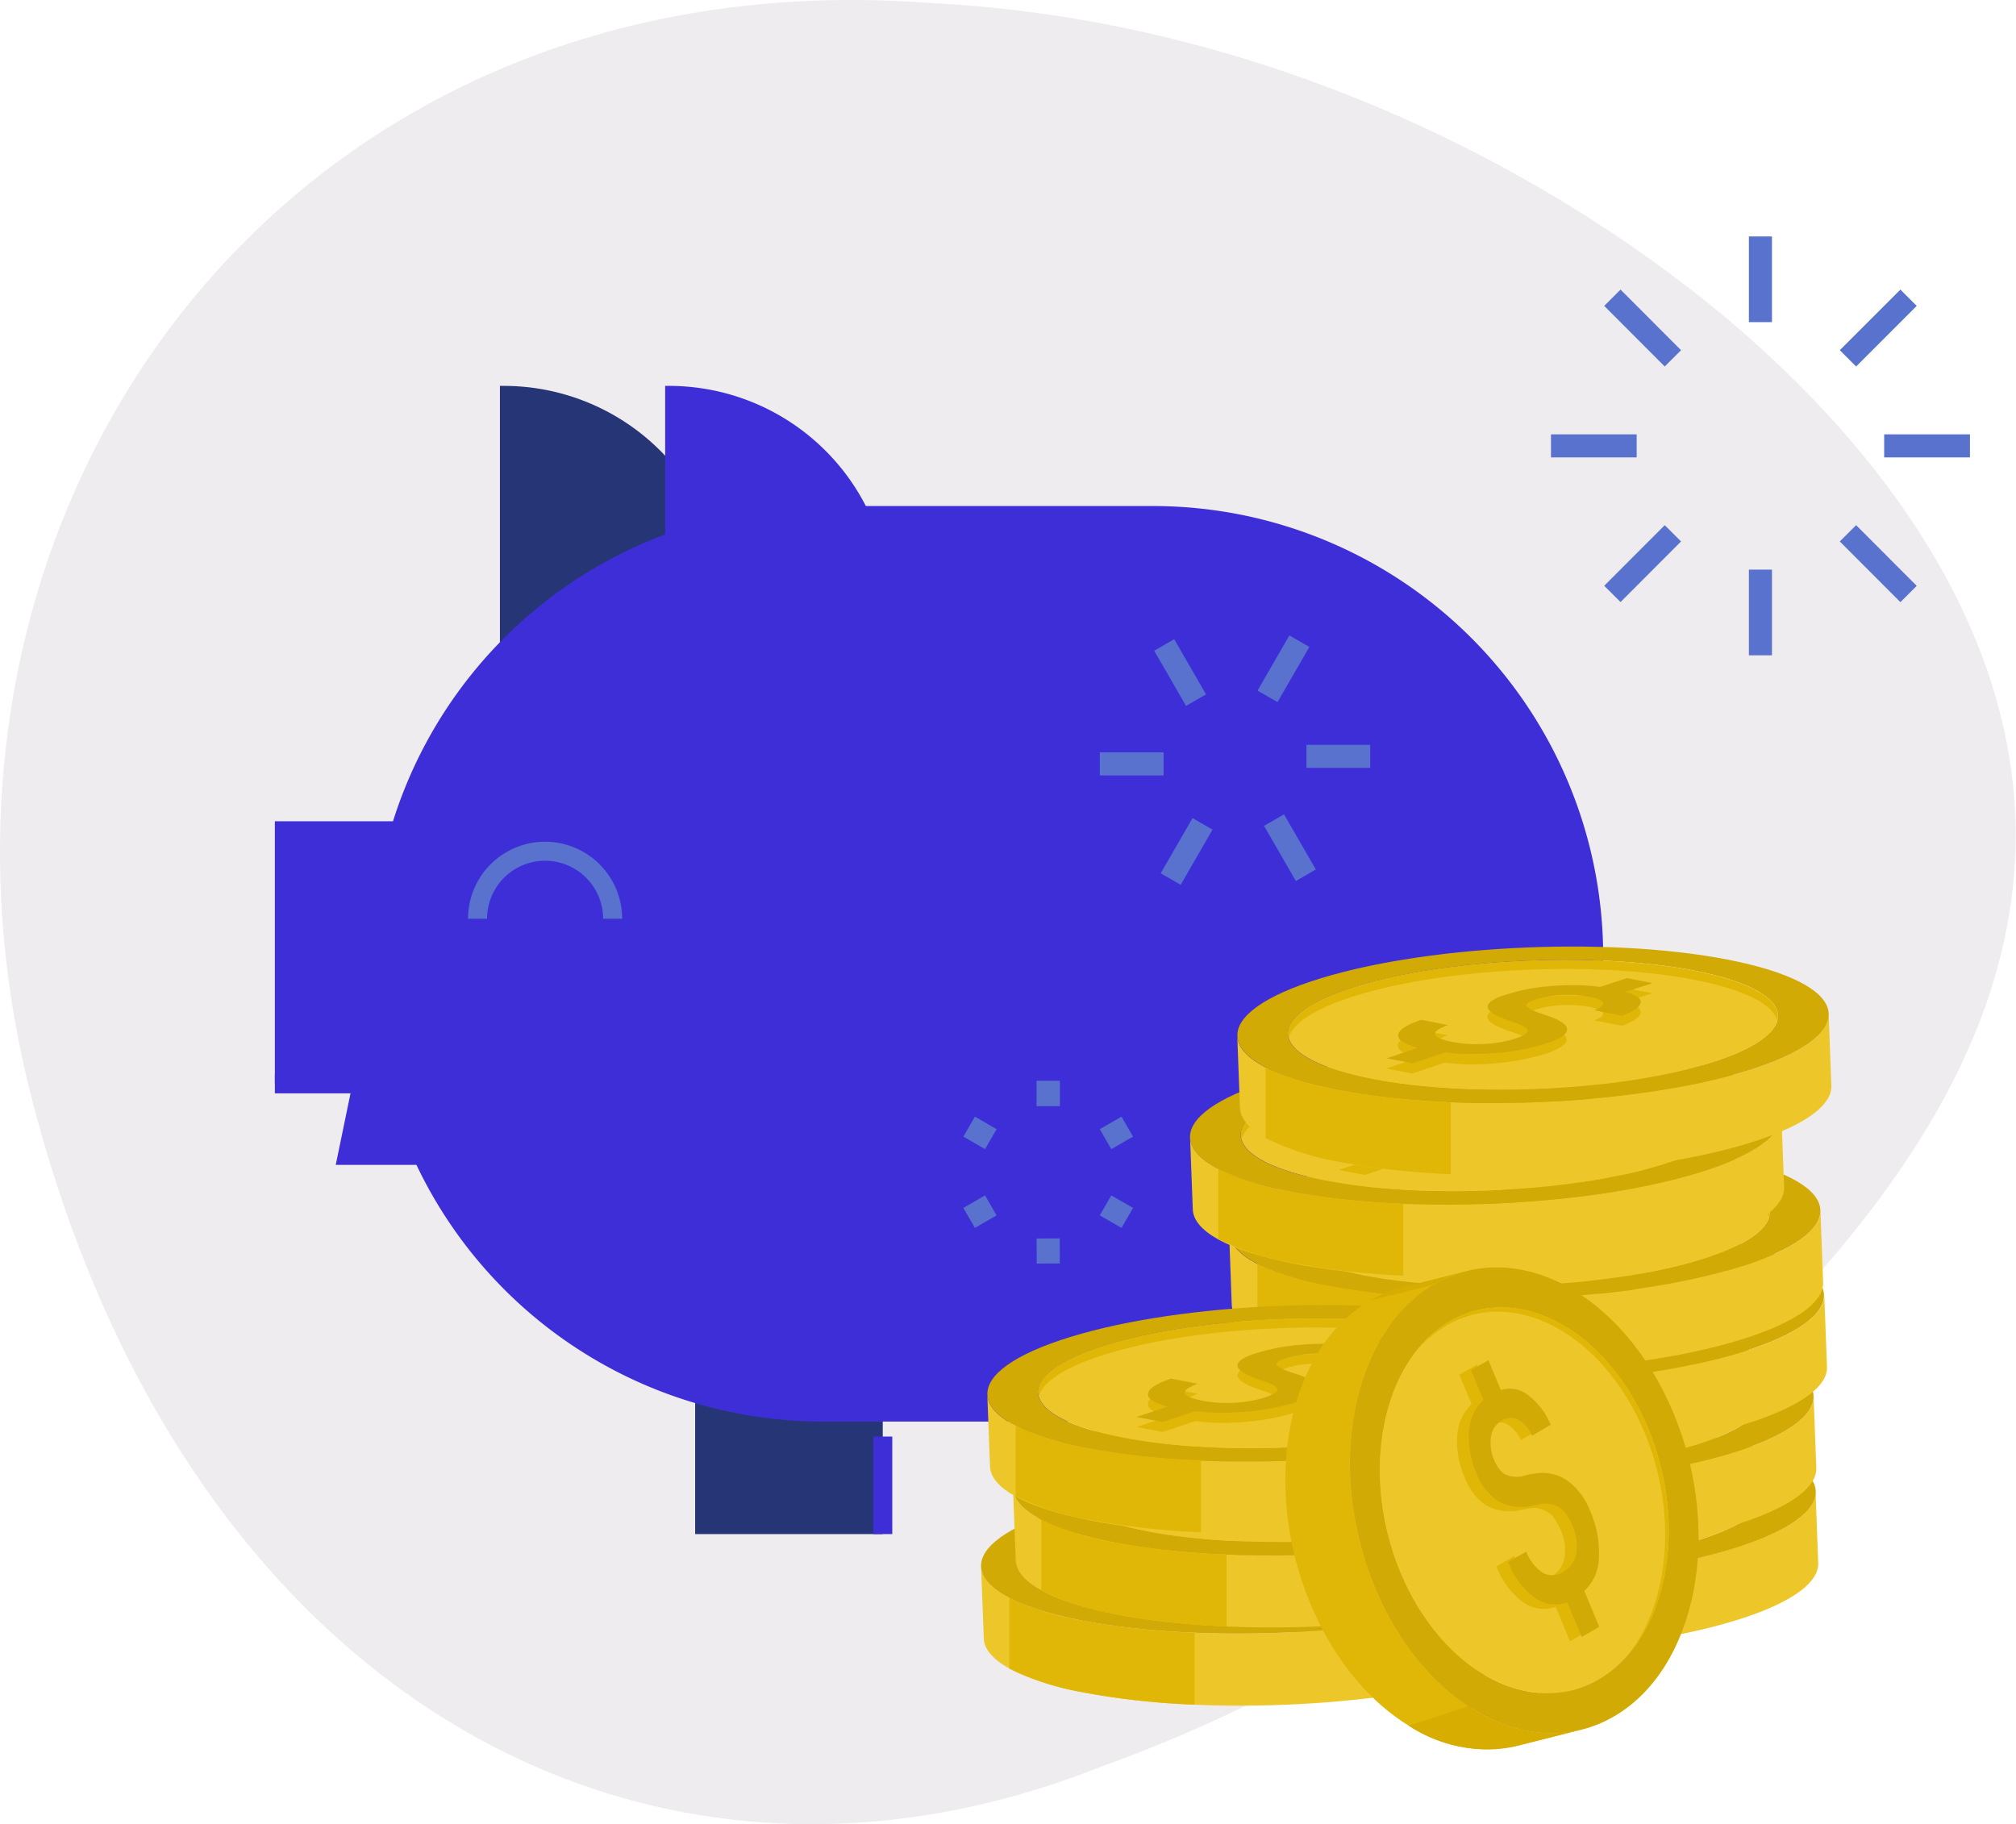 <?xml version="1.0" encoding="UTF-8"?> <svg xmlns="http://www.w3.org/2000/svg" id="Layer_1" data-name="Layer 1" viewBox="0 0 229.86 207.98"><defs><style>.cls-1{fill:#eeecee;}.cls-2{fill:#263575;}.cls-3{fill:#3e2ed8;}.cls-10,.cls-4,.cls-5{fill:none;}.cls-4{stroke:#3e2ed8;}.cls-4,.cls-5{stroke-width:2.17px;}.cls-10,.cls-5{stroke:#5872cd;}.cls-6{fill:#d1aa05;}.cls-7{fill:#edc729;}.cls-8{fill:#e0b707;}.cls-9{fill:#d6ad00;}.cls-10{stroke-width:2.63px;}</style></defs><path class="cls-1" d="M106,.34c36.05,1.76,68.77,17.46,90.92,36,22.34,18.88,34.1,40.62,32.81,62.1-1.31,21.69-15,40.71-34,58.82-19.15,17.77-43.54,34.63-70.19,44.18C73.8,222,21.48,193.46,3.8,125.92-13.95,58.77,32.19-5.26,106,.34Z"></path><rect class="cls-2" x="79.26" y="150.11" width="21.39" height="24.81"></rect><rect class="cls-2" x="134.87" y="150.11" width="21.39" height="24.81"></rect><path class="cls-2" d="M57.44,44,57,44V83.37H78.37A25.25,25.25,0,0,0,57.44,44Z"></path><path class="cls-3" d="M131.45,57.7H93.81a51.35,51.35,0,0,0-49,35.94H31.34v29.94h8.85l-1.91,9.24h9.2a51.31,51.31,0,0,0,46.33,29.27h37.64a51.34,51.34,0,0,0,51.34-51.34V109A51.34,51.34,0,0,0,131.45,57.7Z"></path><line class="cls-4" x1="31.34" y1="123.58" x2="40.19" y2="123.58"></line><path class="cls-5" d="M54.45,104.76a7.7,7.7,0,1,1,15.4,0"></path><path class="cls-3" d="M76.26,44l-.42,0V83.37H97.19A25.24,25.24,0,0,0,76.26,44Z"></path><line class="cls-4" x1="100.65" y1="174.92" x2="100.65" y2="163.8"></line><line class="cls-4" x1="156.55" y1="174.66" x2="156.55" y2="153.8"></line><path class="cls-6" d="M145.71,180.57c-.09-2.23-.2-5.2-.28-7.42,0,1.53.21,5.66.28,7.25Z"></path><path class="cls-7" d="M207,170c.1,2.74.21,5.48.31,8.22.08,2.09-2.66,4.3-8.34,6.2-12.27,4.11-33.56,5.23-47.58,2.51-7.52-1.46-11.41-3.74-11.5-6.16l-.32-8.22c.1,2.43,4,4.7,11.51,6.16,14,2.73,35.31,1.61,47.58-2.5C204.37,174.33,207.11,172.12,207,170Z"></path><path class="cls-6" d="M195.52,163.86c14,2.72,15.43,8.26,3.17,12.37s-33.57,5.23-47.58,2.5-15.42-8.26-3.16-12.37S181.51,161.13,195.52,163.86Zm-40.59,13.6c11.6,2.25,29.24,1.32,39.4-2.08s9-8-2.62-10.25-29.25-1.32-39.4,2.08-9,8,2.62,10.25"></path><path class="cls-7" d="M191.71,165.13c11.6,2.26,12.78,6.85,2.62,10.25s-27.8,4.33-39.4,2.08-12.78-6.85-2.62-10.25S180.11,162.88,191.71,165.13Z"></path><path class="cls-8" d="M152.31,168.23c10.15-3.4,27.8-4.33,39.4-2.07,5.77,1.12,9,2.82,9.46,4.67.58-2.23-2.63-4.37-9.46-5.7-11.6-2.25-29.25-1.32-39.4,2.08-5.11,1.71-7.35,3.72-6.84,5.58C145.87,171.23,148.13,169.63,152.31,168.23Z"></path><path class="cls-8" d="M142.83,176.15v8a30.23,30.23,0,0,0,8.59,2.75A87.26,87.26,0,0,0,164,188.33v-8.21a85.86,85.86,0,0,1-12.85-1.39A31.5,31.5,0,0,1,142.83,176.15Z"></path><path class="cls-8" d="M187,167.7l-3.07,1c1.22.34,1.8.75,1.73,1.22s-.79,1-2.15,1.48l-3.17-.61c.76-.29,1.09-.58,1-.85s-.61-.51-1.55-.69a12.91,12.91,0,0,0-3.21-.19,11.6,11.6,0,0,0-3.05.54,3.2,3.2,0,0,0-.73.33c-.17.11-.25.23-.25.34s.56.54,1.72.92c.7.22,1.19.4,1.51.53,1.07.48,1.55.95,1.4,1.43s-.87.93-2.2,1.38a25.86,25.86,0,0,1-5.77,1.14,26.33,26.33,0,0,1-5.92-.06l-3.7,1.24-2.95-.58,3.55-1.19c-1.55-.41-2.3-.91-2.24-1.48s.94-1.14,2.64-1.71l3.05.59c-1.08.4-1.58.76-1.49,1.08s.76.61,2,.85a14.8,14.8,0,0,0,3.69.23,13.56,13.56,0,0,0,3.5-.62,7.55,7.55,0,0,0,.89-.37,1.33,1.33,0,0,0,.44-.33q.33-.53-1.59-1.17l-.46-.15q-2.34-.83-2.46-1.53c-.07-.48.59-1,2-1.43a22.75,22.75,0,0,1,5.18-1,28,28,0,0,1,5.65.09l3-1Z"></path><path class="cls-6" d="M187,166.54l-3.07,1c1.22.34,1.8.75,1.73,1.23s-.79,1-2.15,1.48l-3.17-.62c.76-.29,1.09-.57,1-.84s-.61-.51-1.55-.69a12.9,12.9,0,0,0-3.21-.2,12,12,0,0,0-3.05.55,3.2,3.2,0,0,0-.73.33c-.17.11-.25.22-.25.34s.56.54,1.72.91c.7.23,1.19.41,1.51.54,1.07.47,1.55.94,1.4,1.42s-.87.94-2.2,1.39a25.86,25.86,0,0,1-5.77,1.14,26.33,26.33,0,0,1-5.92-.06l-3.7,1.23-2.95-.57,3.55-1.19c-1.55-.41-2.3-.91-2.24-1.48s.94-1.14,2.64-1.71l3.05.59c-1.08.39-1.58.75-1.49,1.08s.76.6,2,.85a14.8,14.8,0,0,0,3.69.23,13.55,13.55,0,0,0,3.5-.63,6.26,6.26,0,0,0,.89-.36,1.21,1.21,0,0,0,.44-.34c.22-.34-.31-.73-1.59-1.16l-.46-.16q-2.34-.81-2.46-1.53c-.07-.48.59-1,2-1.42a22.22,22.22,0,0,1,5.18-1A27.25,27.25,0,0,1,181,167l3-1Z"></path><path class="cls-6" d="M145.45,169.7c-.08-2.22-.19-5.19-.28-7.42.06,1.53.22,5.67.28,7.25Z"></path><path class="cls-7" d="M206.78,159.16c.1,2.74.21,5.48.31,8.22.08,2.09-2.66,4.3-8.34,6.2-12.26,4.11-33.56,5.23-47.58,2.51-7.52-1.47-11.41-3.74-11.5-6.17l-.32-8.21c.09,2.42,4,4.7,11.51,6.16,14,2.72,35.31,1.6,47.58-2.51C204.11,163.46,206.86,161.25,206.78,159.16Z"></path><path class="cls-6" d="M195.27,153c14,2.72,15.43,8.26,3.17,12.36s-33.57,5.23-47.58,2.51-15.42-8.26-3.16-12.37S181.26,150.27,195.27,153Zm-40.59,13.59c11.6,2.26,29.24,1.33,39.4-2.07s9-8-2.62-10.25-29.25-1.32-39.4,2.08-9,8,2.62,10.24"></path><path class="cls-7" d="M191.46,154.27c11.61,2.26,12.78,6.85,2.62,10.25s-27.8,4.33-39.4,2.07-12.78-6.84-2.62-10.24S179.86,152,191.46,154.27Z"></path><path class="cls-8" d="M152.06,157.37c10.15-3.4,27.8-4.33,39.4-2.08,5.77,1.13,9,2.83,9.46,4.67.58-2.22-2.63-4.36-9.46-5.69-11.6-2.25-29.25-1.32-39.4,2.08-5.11,1.71-7.35,3.72-6.84,5.58C145.62,160.37,147.88,158.77,152.06,157.37Z"></path><path class="cls-8" d="M142.58,165.28v8.05a30.09,30.09,0,0,0,8.59,2.76,86.09,86.09,0,0,0,12.53,1.37v-8.2a85.87,85.87,0,0,1-12.84-1.39A31.45,31.45,0,0,1,142.58,165.28Z"></path><path class="cls-8" d="M186.7,156.83l-3.08,1c1.23.34,1.81.75,1.73,1.23s-.78,1-2.14,1.48L180,160q1.14-.44,1-.84c-.09-.28-.6-.51-1.54-.69a12.9,12.9,0,0,0-3.21-.2,11.77,11.77,0,0,0-3,.55,3.11,3.11,0,0,0-.74.33c-.17.11-.25.22-.25.34s.56.54,1.72.91q1,.35,1.5.54c1.08.47,1.55.94,1.41,1.42s-.87.94-2.2,1.39a25.84,25.84,0,0,1-5.78,1.14,26.25,26.25,0,0,1-5.91-.06l-3.7,1.23-2.95-.57,3.55-1.19c-1.55-.41-2.31-.91-2.24-1.48s.94-1.14,2.63-1.71l3.05.59c-1.07.39-1.57.76-1.48,1.08s.76.61,2,.85a15.3,15.3,0,0,0,3.69.23,13.55,13.55,0,0,0,3.5-.63,5.25,5.25,0,0,0,.88-.36,1.27,1.27,0,0,0,.45-.34c.22-.34-.31-.73-1.59-1.16l-.46-.16q-2.34-.81-2.46-1.53c-.07-.48.59-.95,2-1.42a22.12,22.12,0,0,1,5.18-1,27.86,27.86,0,0,1,5.64.09l3.05-1Z"></path><path class="cls-6" d="M186.7,155.68l-3.08,1c1.23.34,1.81.75,1.73,1.23s-.78,1-2.14,1.47L180,158.8c.76-.29,1.09-.57,1-.85s-.6-.5-1.54-.69a12.91,12.91,0,0,0-3.21-.19,11.37,11.37,0,0,0-3,.54,3.11,3.11,0,0,0-.74.33c-.17.12-.25.23-.25.35s.56.54,1.72.91a15.34,15.34,0,0,1,1.5.54c1.08.47,1.55.94,1.41,1.42s-.87.94-2.2,1.38a25.82,25.82,0,0,1-5.78,1.15,26.21,26.21,0,0,1-5.91-.07l-3.7,1.24-2.95-.57,3.55-1.19c-1.55-.42-2.31-.91-2.24-1.48s.94-1.15,2.63-1.72l3.05.6c-1.07.39-1.57.75-1.48,1.07s.76.61,2,.86a14.82,14.82,0,0,0,3.69.22,13.56,13.56,0,0,0,3.5-.62,5.25,5.25,0,0,0,.88-.36,1.4,1.4,0,0,0,.45-.34c.22-.35-.31-.74-1.59-1.16l-.46-.16q-2.34-.81-2.46-1.53c-.07-.48.59-.95,2-1.43a22.13,22.13,0,0,1,5.18-1,27.17,27.17,0,0,1,5.64.08l3.05-1Z"></path><path class="cls-6" d="M146.64,158.18c-.08-2.22-.19-5.19-.28-7.42.06,1.53.22,5.66.29,7.25A1,1,0,0,0,146.64,158.18Z"></path><path class="cls-7" d="M208,147.64c.1,2.74.21,5.48.31,8.21.08,2.1-2.66,4.3-8.34,6.21-12.27,4.1-33.56,5.23-47.57,2.5-7.53-1.46-11.42-3.73-11.51-6.16l-.31-8.22c.09,2.43,4,4.7,11.5,6.17,14,2.72,35.31,1.6,47.57-2.51C205.3,151.94,208.05,149.73,208,147.64Z"></path><path class="cls-6" d="M196.46,141.47c14,2.72,15.43,8.26,3.16,12.37s-33.56,5.23-47.57,2.51-15.42-8.26-3.16-12.37S182.45,138.75,196.46,141.47Zm-40.59,13.6c11.6,2.26,29.24,1.33,39.4-2.07s9-8-2.62-10.25-29.25-1.33-39.41,2.08-9,8,2.63,10.24"></path><path class="cls-7" d="M192.65,142.75c11.61,2.26,12.78,6.84,2.62,10.25s-27.8,4.33-39.4,2.07-12.78-6.84-2.63-10.24S181.05,140.49,192.65,142.75Z"></path><path class="cls-8" d="M153.24,145.85c10.16-3.4,27.81-4.33,39.41-2.08,5.77,1.12,9,2.82,9.46,4.67.58-2.23-2.63-4.36-9.46-5.69-11.6-2.26-29.25-1.33-39.41,2.08-5.1,1.7-7.34,3.71-6.84,5.57C146.81,148.85,149.06,147.25,153.24,145.85Z"></path><path class="cls-8" d="M143.76,153.76v8.05a30,30,0,0,0,8.61,2.75,87.12,87.12,0,0,0,12.53,1.38v-8.2a87.19,87.19,0,0,1-12.85-1.39A31.67,31.67,0,0,1,143.76,153.76Z"></path><path class="cls-8" d="M187.89,145.31l-3.08,1c1.23.34,1.81.75,1.73,1.23s-.78,1-2.14,1.48l-3.17-.62c.76-.29,1.09-.57,1-.85s-.61-.5-1.55-.69a13.41,13.41,0,0,0-3.21-.19,11.6,11.6,0,0,0-3.05.54,4,4,0,0,0-.73.33c-.17.12-.25.23-.25.35s.56.54,1.72.91a14.41,14.41,0,0,1,1.5.54c1.08.47,1.55.94,1.41,1.42s-.87.94-2.2,1.38a25.18,25.18,0,0,1-5.77,1.15,25.73,25.73,0,0,1-5.92-.07l-3.7,1.24-2.95-.57,3.55-1.19c-1.56-.42-2.3-.91-2.24-1.48s.94-1.14,2.64-1.72l3,.6c-1.07.39-1.57.75-1.48,1.07s.76.61,2,.86a15.3,15.3,0,0,0,3.69.23,13.48,13.48,0,0,0,3.5-.63,5.64,5.64,0,0,0,.88-.36,1.4,1.4,0,0,0,.45-.34c.22-.35-.31-.73-1.58-1.16l-.47-.16c-1.56-.54-2.38-1-2.45-1.53s.59-1,2-1.43a22.24,22.24,0,0,1,5.18-1,26.48,26.48,0,0,1,5.64.09l3.05-1Z"></path><path class="cls-6" d="M187.89,144.16l-3.08,1c1.23.35,1.81.76,1.73,1.23s-.78,1-2.14,1.48l-3.17-.61c.76-.29,1.09-.58,1-.85s-.61-.51-1.55-.69a12.91,12.91,0,0,0-3.21-.19,11.6,11.6,0,0,0-3.05.54,3,3,0,0,0-.73.33c-.17.11-.25.23-.25.34s.56.55,1.72.92c.7.22,1.19.4,1.5.53,1.08.47,1.55.95,1.41,1.43s-.87.93-2.2,1.38a25.74,25.74,0,0,1-5.77,1.14,26.34,26.34,0,0,1-5.92-.06l-3.7,1.24-2.95-.58,3.55-1.19c-1.56-.41-2.3-.9-2.24-1.48s.94-1.14,2.64-1.71l3,.59c-1.07.4-1.57.76-1.48,1.08s.76.61,2,.85a14.8,14.8,0,0,0,3.69.23,13.07,13.07,0,0,0,3.5-.63,5.64,5.64,0,0,0,.88-.36,1.4,1.4,0,0,0,.45-.33c.22-.35-.31-.74-1.58-1.17l-.47-.15c-1.56-.55-2.38-1.06-2.45-1.53s.59-1,2-1.43a22.75,22.75,0,0,1,5.18-1,27.86,27.86,0,0,1,5.64.09l3.05-1Z"></path><path class="cls-6" d="M146.23,148.51c-.08-2.22-.19-5.19-.28-7.42.06,1.53.22,5.67.29,7.25A1,1,0,0,0,146.23,148.51Z"></path><path class="cls-7" d="M207.56,138q.15,4.11.31,8.21c.08,2.1-2.67,4.31-8.35,6.21-12.26,4.11-33.56,5.23-47.57,2.5-7.52-1.46-11.41-3.73-11.51-6.16l-.3-8.22c.09,2.43,4,4.7,11.5,6.17,14,2.72,35.31,1.6,47.57-2.51C204.89,142.27,207.64,140.06,207.56,138Z"></path><path class="cls-6" d="M196.05,131.8c14,2.73,15.43,8.26,3.16,12.37s-33.56,5.23-47.57,2.51-15.42-8.26-3.16-12.37S182,129.08,196.05,131.8Zm-40.6,13.6c11.61,2.26,29.25,1.33,39.41-2.08s9-8-2.62-10.24-29.25-1.33-39.41,2.08-9,8,2.62,10.24"></path><path class="cls-7" d="M192.24,133.08c11.6,2.26,12.78,6.84,2.62,10.24s-27.8,4.34-39.41,2.08-12.77-6.84-2.62-10.24S180.63,130.82,192.24,133.08Z"></path><path class="cls-8" d="M152.83,136.18c10.16-3.4,27.8-4.34,39.41-2.08,5.77,1.12,9,2.82,9.46,4.67.58-2.23-2.63-4.36-9.46-5.69-11.61-2.26-29.25-1.33-39.41,2.08-5.1,1.71-7.34,3.71-6.84,5.57C146.4,139.18,148.65,137.58,152.83,136.18Z"></path><path class="cls-8" d="M143.36,144.09v8a29.92,29.92,0,0,0,8.59,2.75,85.88,85.88,0,0,0,12.53,1.38v-8.2a87.2,87.2,0,0,1-12.84-1.39A31.33,31.33,0,0,1,143.36,144.09Z"></path><path class="cls-8" d="M187.48,135.64l-3.08,1q1.84.51,1.74,1.23c-.07.47-.79,1-2.15,1.48l-3.17-.62c.76-.29,1.09-.57,1-.85s-.61-.5-1.55-.69a13.41,13.41,0,0,0-3.21-.19,11.51,11.51,0,0,0-3.05.55,3.54,3.54,0,0,0-.74.33c-.16.11-.24.22-.24.34s.55.54,1.72.91a15.34,15.34,0,0,1,1.5.54c1.08.47,1.55.94,1.41,1.42s-.87.94-2.2,1.38a25.27,25.27,0,0,1-5.78,1.15,25.74,25.74,0,0,1-5.92-.07l-3.69,1.24-2.95-.57,3.55-1.19c-1.56-.42-2.31-.91-2.24-1.48s.94-1.14,2.63-1.72l3.05.6c-1.08.39-1.57.75-1.48,1.07s.76.61,2,.86a14.82,14.82,0,0,0,3.69.22,13.56,13.56,0,0,0,3.5-.62,5.64,5.64,0,0,0,.88-.36,1.23,1.23,0,0,0,.44-.34c.23-.35-.3-.73-1.58-1.16l-.46-.16c-1.56-.54-2.38-1.05-2.45-1.53s.58-.95,2-1.42a21.62,21.62,0,0,1,5.18-1,26.48,26.48,0,0,1,5.64.09l3.05-1Z"></path><path class="cls-6" d="M187.48,134.49l-3.08,1c1.23.34,1.81.75,1.74,1.22s-.79,1-2.15,1.48l-3.17-.61c.76-.29,1.09-.58,1-.85s-.61-.51-1.55-.69a12.91,12.91,0,0,0-3.21-.19,11.52,11.52,0,0,0-3.05.54,3.54,3.54,0,0,0-.74.33.46.46,0,0,0-.24.34c0,.24.55.55,1.72.92.69.22,1.19.4,1.5.53,1.08.48,1.55,1,1.41,1.43s-.87.93-2.2,1.38a25.84,25.84,0,0,1-5.78,1.14,26.35,26.35,0,0,1-5.92-.06l-3.69,1.24-2.95-.58,3.55-1.18c-1.56-.42-2.31-.91-2.24-1.48s.94-1.15,2.63-1.72l3.05.59c-1.08.4-1.57.76-1.48,1.08s.76.61,2,.85a14.8,14.8,0,0,0,3.69.23,13.56,13.56,0,0,0,3.5-.62,6.68,6.68,0,0,0,.88-.37,1.23,1.23,0,0,0,.44-.33c.23-.35-.3-.74-1.58-1.17l-.46-.15c-1.56-.55-2.38-1.06-2.45-1.54s.58-.95,2-1.42a22.64,22.64,0,0,1,5.18-1,27.86,27.86,0,0,1,5.64.09l3.05-1Z"></path><path class="cls-6" d="M141.79,137.69c-.09-2.22-.2-5.19-.28-7.42.05,1.53.21,5.67.28,7.25A.48.48,0,0,0,141.79,137.69Z"></path><path class="cls-7" d="M203.11,127.15q.16,4.11.31,8.21c.08,2.1-2.66,4.31-8.34,6.21-12.26,4.11-33.56,5.23-47.57,2.51-7.53-1.47-11.42-3.74-11.51-6.17l-.31-8.22c.09,2.43,4,4.71,11.5,6.17,14,2.72,35.31,1.6,47.58-2.51C200.45,131.45,203.19,129.24,203.11,127.15Z"></path><path class="cls-6" d="M191.6,121c14,2.73,15.43,8.26,3.17,12.37s-33.56,5.23-47.58,2.51-15.42-8.26-3.16-12.37S177.59,118.26,191.6,121ZM151,134.58c11.6,2.26,29.24,1.33,39.4-2.07s9-8-2.62-10.25-29.24-1.32-39.4,2.08-9,8,2.62,10.24"></path><path class="cls-7" d="M187.79,122.26c11.61,2.26,12.78,6.84,2.62,10.25s-27.8,4.33-39.4,2.07-12.78-6.84-2.62-10.24S176.19,120,187.79,122.26Z"></path><path class="cls-8" d="M148.39,125.36c10.16-3.4,27.8-4.33,39.4-2.08,5.77,1.12,9,2.83,9.46,4.67.58-2.23-2.63-4.36-9.46-5.69-11.6-2.26-29.24-1.32-39.4,2.08-5.1,1.71-7.35,3.72-6.84,5.58C142,128.36,144.21,126.76,148.39,125.36Z"></path><path class="cls-8" d="M138.91,133.27v8a30.17,30.17,0,0,0,8.6,2.76A87.18,87.18,0,0,0,160,145.45v-8.2a87.34,87.34,0,0,1-12.85-1.39A31.58,31.58,0,0,1,138.91,133.27Z"></path><path class="cls-8" d="M183,124.82l-3.08,1q1.85.51,1.74,1.23c-.07.48-.79,1-2.15,1.48l-3.17-.62c.76-.29,1.09-.57,1-.85s-.61-.5-1.54-.68a13,13,0,0,0-3.22-.2,11.85,11.85,0,0,0-3,.55,3.31,3.31,0,0,0-.74.33c-.17.11-.25.22-.25.34s.56.54,1.72.91c.7.23,1.2.4,1.5.54,1.08.47,1.55.94,1.41,1.42s-.87.94-2.2,1.38a25.18,25.18,0,0,1-5.77,1.15,25.72,25.72,0,0,1-5.92-.07l-3.7,1.24-3-.57,3.55-1.19c-1.55-.42-2.3-.91-2.24-1.48s.94-1.14,2.64-1.72l3,.6c-1.08.39-1.58.75-1.49,1.08s.76.6,2,.85a15.3,15.3,0,0,0,3.69.23,13.48,13.48,0,0,0,3.5-.63,5.64,5.64,0,0,0,.88-.36,1.05,1.05,0,0,0,.44-.34c.23-.35-.3-.73-1.57-1.16l-.47-.16c-1.56-.54-2.38-1.05-2.45-1.53s.59-1,2-1.42a21.7,21.7,0,0,1,5.19-1,26.5,26.5,0,0,1,5.64.09l3-1Z"></path><path class="cls-6" d="M183,123.67l-3.08,1c1.23.34,1.81.75,1.74,1.22s-.79,1-2.15,1.49l-3.17-.62c.76-.29,1.09-.57,1-.85s-.61-.51-1.54-.69a13,13,0,0,0-3.22-.19,11.45,11.45,0,0,0-3,.54,3.31,3.31,0,0,0-.74.33c-.17.11-.25.23-.25.34s.56.55,1.72.92a13.57,13.57,0,0,1,1.5.54c1.08.47,1.55.94,1.41,1.42s-.87.93-2.2,1.38a25.72,25.72,0,0,1-5.77,1.15,26.89,26.89,0,0,1-5.92-.07l-3.7,1.24-3-.57,3.55-1.19c-1.55-.42-2.3-.91-2.24-1.48s.94-1.15,2.64-1.72l3,.59c-1.08.4-1.58.76-1.49,1.08s.76.61,2,.85a14.35,14.35,0,0,0,3.69.23,13.49,13.49,0,0,0,3.5-.62,6.68,6.68,0,0,0,.88-.37,1.05,1.05,0,0,0,.44-.33c.23-.35-.3-.74-1.57-1.16l-.47-.16c-1.56-.55-2.38-1.06-2.45-1.53s.59-1,2-1.43a22.22,22.22,0,0,1,5.19-1,27.18,27.18,0,0,1,5.64.08l3-1Z"></path><path class="cls-6" d="M147.17,126.12c-.08-2.22-.19-5.19-.28-7.42.06,1.54.22,5.67.29,7.25A1,1,0,0,0,147.17,126.12Z"></path><path class="cls-7" d="M208.5,115.58q.15,4.11.31,8.22c.08,2.09-2.67,4.3-8.34,6.2-12.27,4.11-33.56,5.23-47.58,2.51-7.52-1.47-11.41-3.74-11.51-6.17l-.31-8.21c.1,2.43,4,4.7,11.51,6.16,14,2.73,35.31,1.6,47.57-2.51C205.83,119.88,208.58,117.68,208.5,115.58Z"></path><path class="cls-6" d="M197,109.42c14,2.72,15.43,8.26,3.16,12.36s-33.56,5.24-47.57,2.51-15.42-8.26-3.16-12.37S183,106.69,197,109.42ZM156.39,123c11.61,2.25,29.25,1.32,39.41-2.08s9-8-2.62-10.25-29.25-1.32-39.41,2.08-9,8,2.62,10.25"></path><path class="cls-7" d="M193.18,110.69c11.6,2.26,12.78,6.84,2.62,10.25S168,125.27,156.39,123s-12.77-6.85-2.62-10.25S181.57,108.44,193.18,110.69Z"></path><path class="cls-8" d="M153.77,113.79c10.16-3.4,27.8-4.33,39.41-2.07,5.77,1.12,9,2.82,9.46,4.66.58-2.22-2.63-4.36-9.46-5.69-11.61-2.25-29.25-1.32-39.41,2.08-5.1,1.71-7.34,3.72-6.84,5.58C147.34,116.79,149.6,115.19,153.77,113.79Z"></path><path class="cls-8" d="M144.3,121.7v8.06a30.45,30.45,0,0,0,8.59,2.75,85.93,85.93,0,0,0,12.53,1.37v-8.2a85.72,85.72,0,0,1-12.84-1.39A31.08,31.08,0,0,1,144.3,121.7Z"></path><path class="cls-8" d="M188.42,113.25l-3.08,1c1.23.34,1.81.75,1.73,1.23s-.78,1-2.14,1.48l-3.17-.61c.76-.29,1.09-.58,1-.85s-.61-.51-1.54-.69a13.39,13.39,0,0,0-3.21-.2,11.93,11.93,0,0,0-3.05.55,3.31,3.31,0,0,0-.74.33c-.16.11-.24.22-.24.34s.55.54,1.72.92c.69.22,1.19.4,1.5.53,1.08.47,1.55,1,1.41,1.42s-.87.94-2.2,1.39a25.84,25.84,0,0,1-5.78,1.14,26.25,26.25,0,0,1-5.91-.06l-3.7,1.24-2.95-.58,3.55-1.19c-1.56-.41-2.31-.91-2.24-1.48s.94-1.14,2.63-1.71l3.05.59c-1.08.4-1.57.76-1.48,1.08s.76.61,2,.85a14.8,14.8,0,0,0,3.69.23,13.55,13.55,0,0,0,3.5-.63,5.64,5.64,0,0,0,.88-.36,1.23,1.23,0,0,0,.44-.33c.23-.35-.3-.74-1.58-1.17l-.47-.16c-1.55-.54-2.37-1-2.45-1.53s.59-1,2-1.42a22.64,22.64,0,0,1,5.18-1,27.86,27.86,0,0,1,5.64.09l3.05-1Z"></path><path class="cls-6" d="M188.42,112.1l-3.08,1c1.23.34,1.81.75,1.73,1.23s-.78,1-2.14,1.48l-3.17-.62c.76-.29,1.09-.57,1-.85s-.61-.5-1.54-.68a12.9,12.9,0,0,0-3.21-.2A11.93,11.93,0,0,0,175,114a3.31,3.31,0,0,0-.74.33c-.16.11-.24.22-.24.34s.55.54,1.72.91a15.34,15.34,0,0,1,1.5.54c1.08.47,1.55.94,1.41,1.42s-.87.94-2.2,1.38a25.27,25.27,0,0,1-5.78,1.15,25.64,25.64,0,0,1-5.91-.07l-3.7,1.24-2.95-.57,3.55-1.19c-1.56-.42-2.31-.91-2.24-1.48s.94-1.14,2.63-1.72l3.05.6c-1.08.39-1.57.75-1.48,1.07s.76.61,2,.86a14.82,14.82,0,0,0,3.69.22,13.56,13.56,0,0,0,3.5-.62,5.64,5.64,0,0,0,.88-.36,1.13,1.13,0,0,0,.44-.34c.23-.35-.3-.73-1.58-1.16l-.47-.16c-1.55-.54-2.37-1.05-2.45-1.53s.59-1,2-1.42a21.62,21.62,0,0,1,5.18-1,26.48,26.48,0,0,1,5.64.09l3.05-1Z"></path><path class="cls-6" d="M118,186.62c-.08-2.23-.2-5.2-.28-7.43.06,1.54.22,5.67.28,7.25Z"></path><path class="cls-7" d="M179.28,176.07c.11,2.74.21,5.48.32,8.22.07,2.09-2.67,4.3-8.35,6.2-12.26,4.11-33.56,5.23-47.57,2.51-7.52-1.46-11.42-3.74-11.51-6.17l-.31-8.21c.1,2.42,4,4.7,11.51,6.16,14,2.72,35.31,1.6,47.57-2.51C176.62,180.37,179.37,178.16,179.28,176.07Z"></path><path class="cls-6" d="M167.78,169.91c14,2.72,15.42,8.26,3.16,12.36s-33.56,5.23-47.57,2.51-15.43-8.26-3.17-12.37S153.77,167.18,167.78,169.91Zm-40.6,13.6c11.6,2.25,29.25,1.32,39.4-2.08s9-8-2.62-10.25-29.24-1.32-39.4,2.08-9,8,2.62,10.25"></path><path class="cls-7" d="M164,171.18c11.61,2.26,12.78,6.85,2.62,10.25s-27.8,4.33-39.4,2.08-12.78-6.85-2.62-10.25S152.36,168.93,164,171.18Z"></path><path class="cls-8" d="M124.56,174.28c10.16-3.4,27.8-4.33,39.4-2.07,5.78,1.12,9,2.82,9.47,4.66.58-2.22-2.64-4.36-9.47-5.69-11.6-2.25-29.24-1.32-39.4,2.08-5.1,1.71-7.34,3.72-6.84,5.58C118.12,177.28,120.38,175.68,124.56,174.28Z"></path><path class="cls-8" d="M115.08,182.2v8.05a30.64,30.64,0,0,0,8.6,2.75,85.78,85.78,0,0,0,12.53,1.37v-8.2a85.72,85.72,0,0,1-12.84-1.39A31.59,31.59,0,0,1,115.08,182.2Z"></path><path class="cls-8" d="M159.2,173.74l-3.07,1c1.23.34,1.81.75,1.73,1.23s-.79,1-2.15,1.48l-3.16-.62q1.14-.44,1-.84c-.09-.28-.61-.51-1.54-.69a13.39,13.39,0,0,0-3.21-.2,11.85,11.85,0,0,0-3,.55,3.31,3.31,0,0,0-.74.33c-.16.11-.25.22-.25.34s.56.54,1.73.92c.69.22,1.19.4,1.5.53,1.08.47,1.55.95,1.41,1.42s-.88.94-2.21,1.39a25.63,25.63,0,0,1-5.77,1.14,26.34,26.34,0,0,1-5.92-.06l-3.69,1.23-3-.57,3.56-1.19c-1.56-.41-2.31-.91-2.24-1.48s.93-1.14,2.63-1.71l3.05.59c-1.08.4-1.57.76-1.49,1.08s.76.6,2,.85a14.89,14.89,0,0,0,3.7.23,13,13,0,0,0,3.49-.63,5.8,5.8,0,0,0,.89-.36,1.23,1.23,0,0,0,.44-.33c.22-.35-.3-.74-1.58-1.17l-.47-.16c-1.56-.54-2.37-1-2.45-1.53s.59-.95,2-1.42a22.73,22.73,0,0,1,5.19-1,27.86,27.86,0,0,1,5.64.09l3-1Z"></path><path class="cls-6" d="M159.2,172.59l-3.07,1c1.23.34,1.81.75,1.73,1.23s-.79,1-2.15,1.48l-3.16-.62c.76-.29,1.09-.57,1-.85s-.61-.5-1.54-.69a13.41,13.41,0,0,0-3.21-.19,11.85,11.85,0,0,0-3,.55,2.91,2.91,0,0,0-.74.33c-.16.11-.25.22-.25.34s.56.54,1.73.91a15.34,15.34,0,0,1,1.5.54c1.08.47,1.55.94,1.41,1.42s-.88.94-2.21,1.38a25.07,25.07,0,0,1-5.77,1.15,25.73,25.73,0,0,1-5.92-.07l-3.69,1.24-3-.57L132.4,180c-1.56-.42-2.31-.91-2.24-1.48s.93-1.14,2.63-1.72l3.05.6c-1.08.39-1.57.75-1.49,1.07s.76.61,2,.86a14.9,14.9,0,0,0,3.7.22,13.41,13.41,0,0,0,3.49-.62,5.8,5.8,0,0,0,.89-.36,1.13,1.13,0,0,0,.44-.34c.22-.35-.3-.73-1.58-1.16l-.47-.16c-1.56-.54-2.37-1-2.45-1.53s.59-.95,2-1.42a21.7,21.7,0,0,1,5.19-1,27.17,27.17,0,0,1,5.64.08l3-1Z"></path><path class="cls-6" d="M121.6,177.69c-.09-2.22-.2-5.19-.28-7.41.05,1.53.22,5.66.28,7.25A.43.43,0,0,0,121.6,177.69Z"></path><path class="cls-7" d="M182.93,167.15c.09,2.74.2,5.48.3,8.22.09,2.09-2.66,4.3-8.34,6.2-12.26,4.11-33.56,5.23-47.57,2.51-7.53-1.46-11.42-3.74-11.51-6.17l-.31-8.21c.09,2.43,4,4.7,11.51,6.16,14,2.73,35.31,1.6,47.57-2.5C180.26,171.46,183,169.25,182.93,167.15Z"></path><path class="cls-6" d="M171.41,161c14,2.72,15.43,8.26,3.17,12.37S141,178.59,127,175.86s-15.43-8.26-3.17-12.37S157.4,158.26,171.41,161Zm-40.59,13.6c11.6,2.25,29.24,1.32,39.4-2.08s9-8-2.62-10.25-29.24-1.32-39.4,2.08-9,8,2.62,10.25"></path><path class="cls-7" d="M167.6,162.26c11.61,2.26,12.78,6.85,2.62,10.25s-27.8,4.33-39.4,2.08-12.78-6.85-2.62-10.25S156,160,167.6,162.26Z"></path><path class="cls-8" d="M128.2,165.36c10.16-3.4,27.8-4.33,39.4-2.07,5.78,1.12,9,2.82,9.46,4.66.58-2.22-2.63-4.36-9.46-5.69-11.6-2.25-29.24-1.32-39.4,2.08-5.1,1.71-7.35,3.72-6.84,5.58C121.76,168.36,124,166.76,128.2,165.36Z"></path><path class="cls-8" d="M118.72,173.28v8.05a30.64,30.64,0,0,0,8.6,2.75,85.78,85.78,0,0,0,12.53,1.37v-8.2A85.72,85.72,0,0,1,127,175.86,31.46,31.46,0,0,1,118.72,173.28Z"></path><path class="cls-8" d="M162.84,164.82l-3.07,1c1.23.34,1.81.75,1.73,1.23s-.79,1-2.15,1.48l-3.16-.61c.75-.3,1.09-.58,1-.85s-.61-.51-1.54-.69a13.47,13.47,0,0,0-3.22-.2,11.85,11.85,0,0,0-3,.55,3.11,3.11,0,0,0-.74.33c-.17.11-.25.23-.25.34s.56.54,1.72.92c.7.22,1.2.4,1.5.53,1.08.47,1.56,1,1.42,1.42s-.88.94-2.21,1.39a25.84,25.84,0,0,1-5.78,1.14,26.26,26.26,0,0,1-5.91-.06L135.44,174l-3-.58,3.56-1.19c-1.56-.41-2.31-.91-2.25-1.48s.94-1.14,2.64-1.71l3,.59c-1.08.4-1.58.76-1.49,1.08s.76.61,2,.85a14.84,14.84,0,0,0,3.69.23,13.07,13.07,0,0,0,3.5-.63,5.8,5.8,0,0,0,.89-.36,1.21,1.21,0,0,0,.44-.34c.22-.34-.3-.73-1.59-1.16l-.46-.16c-1.56-.54-2.38-1.05-2.45-1.53s.59-1,2-1.42a22.73,22.73,0,0,1,5.19-1,27.88,27.88,0,0,1,5.64.09l3-1Z"></path><path class="cls-6" d="M162.84,163.67l-3.07,1c1.23.34,1.81.75,1.73,1.23s-.79,1-2.15,1.48l-3.16-.62c.75-.29,1.09-.57,1-.85s-.61-.5-1.54-.68a13,13,0,0,0-3.22-.2,11.85,11.85,0,0,0-3,.55,3.11,3.11,0,0,0-.74.33c-.17.11-.25.22-.25.34s.56.54,1.72.91c.7.23,1.2.4,1.5.54,1.08.47,1.56.94,1.42,1.42s-.88.94-2.21,1.38a25.27,25.27,0,0,1-5.78,1.15,26.26,26.26,0,0,1-5.91-.06l-3.69,1.23-3-.57,3.56-1.19c-1.56-.42-2.31-.91-2.25-1.48s.94-1.14,2.64-1.72l3,.6c-1.08.39-1.58.75-1.49,1.08s.76.6,2,.85a14.84,14.84,0,0,0,3.69.23,13.48,13.48,0,0,0,3.5-.63,5.8,5.8,0,0,0,.89-.36,1.21,1.21,0,0,0,.44-.34c.22-.35-.3-.73-1.59-1.16l-.46-.16c-1.56-.54-2.38-1.05-2.45-1.53s.59-.95,2-1.42a21.7,21.7,0,0,1,5.19-1,26.5,26.5,0,0,1,5.64.09l3-1Z"></path><path class="cls-6" d="M118.68,167c-.08-2.22-.2-5.19-.28-7.42.06,1.53.22,5.67.28,7.25Z"></path><path class="cls-7" d="M180,156.46q.15,4.11.31,8.21c.08,2.1-2.67,4.31-8.35,6.21-12.26,4.11-33.56,5.23-47.57,2.5-7.52-1.46-11.41-3.73-11.51-6.16l-.31-8.22c.09,2.43,4,4.71,11.51,6.17,14,2.72,35.31,1.6,47.57-2.51C177.34,160.76,180.08,158.55,180,156.46Z"></path><path class="cls-6" d="M168.5,150.29c14,2.73,15.43,8.26,3.16,12.37s-33.56,5.23-47.57,2.51-15.43-8.26-3.16-12.37S154.48,147.57,168.5,150.29Zm-40.6,13.6c11.61,2.26,29.25,1.33,39.41-2.07s9-8-2.63-10.25-29.24-1.33-39.4,2.08-9,8,2.62,10.24"></path><path class="cls-7" d="M164.68,151.57c11.61,2.26,12.78,6.84,2.63,10.25s-27.8,4.33-39.41,2.07-12.77-6.84-2.62-10.24S153.08,149.32,164.68,151.57Z"></path><path class="cls-8" d="M125.28,154.67c10.16-3.4,27.8-4.33,39.4-2.08,5.78,1.12,9,2.83,9.47,4.67.58-2.23-2.63-4.36-9.47-5.69-11.6-2.25-29.24-1.33-39.4,2.08-5.1,1.71-7.34,3.71-6.84,5.58C118.85,157.67,121.1,156.07,125.28,154.67Z"></path><path class="cls-8" d="M115.8,162.58v8a30,30,0,0,0,8.6,2.75,85.88,85.88,0,0,0,12.53,1.38v-8.2a87.05,87.05,0,0,1-12.84-1.39A31.54,31.54,0,0,1,115.8,162.58Z"></path><path class="cls-8" d="M159.93,154.13l-3.08,1c1.23.34,1.81.75,1.73,1.23s-.78,1-2.15,1.48l-3.16-.62c.76-.29,1.09-.57,1-.85s-.61-.5-1.54-.68a12.9,12.9,0,0,0-3.21-.2,11.93,11.93,0,0,0-3,.55,3.31,3.31,0,0,0-.74.33c-.16.11-.24.22-.24.34s.55.54,1.71.91c.7.23,1.2.4,1.51.54,1.08.47,1.55.94,1.41,1.42s-.87.94-2.2,1.38a25.27,25.27,0,0,1-5.78,1.15,25.64,25.64,0,0,1-5.91-.07l-3.7,1.24-3-.57,3.55-1.19c-1.56-.42-2.31-.91-2.24-1.48s.94-1.14,2.63-1.72l3.05.6c-1.08.39-1.58.75-1.48,1.07s.76.61,2,.86a14.77,14.77,0,0,0,3.68.22,13.41,13.41,0,0,0,3.5-.62,5.8,5.8,0,0,0,.89-.36,1.13,1.13,0,0,0,.44-.34c.22-.35-.3-.73-1.58-1.16l-.47-.16c-1.56-.54-2.37-1.05-2.45-1.53s.59-1,2-1.42a21.62,21.62,0,0,1,5.18-1,26.48,26.48,0,0,1,5.64.09l3-1Z"></path><path class="cls-6" d="M159.93,153l-3.08,1c1.23.34,1.81.75,1.73,1.22s-.78,1-2.15,1.48l-3.16-.61c.76-.29,1.09-.57,1-.85s-.61-.51-1.54-.69a12.91,12.91,0,0,0-3.21-.19,11.52,11.52,0,0,0-3,.54,3.31,3.31,0,0,0-.74.33c-.16.12-.24.23-.24.34s.55.55,1.71.92c.7.22,1.2.4,1.51.53,1.08.48,1.55.95,1.41,1.43s-.87.93-2.2,1.38a28.85,28.85,0,0,1-11.69,1.08l-3.7,1.24-3-.58,3.55-1.19c-1.56-.41-2.31-.9-2.24-1.47s.94-1.15,2.63-1.72l3.05.59c-1.08.4-1.58.76-1.48,1.08s.76.61,2,.85a14.76,14.76,0,0,0,3.68.23,13.41,13.41,0,0,0,3.5-.62,6.89,6.89,0,0,0,.89-.37,1.13,1.13,0,0,0,.44-.33c.22-.35-.3-.74-1.58-1.17l-.47-.15c-1.56-.55-2.37-1.06-2.45-1.53s.59-1,2-1.43a22.13,22.13,0,0,1,5.18-1,27.17,27.17,0,0,1,5.64.08l3-1Z"></path><path class="cls-6" d="M161,151.27l7.35-1.85c7.22-1.82,15.48,3.61,19.57,13.47,4.67,11.28,2.14,24.08-5.67,28.6l-7.34,1.85c7.8-4.52,10.33-17.32,5.66-28.59C176.48,154.88,168.22,149.45,161,151.27Z"></path><path class="cls-6" d="M179.24,192.72l-7.35,1.85a12,12,0,0,0,3-1.23l7.34-1.85A11.79,11.79,0,0,1,179.24,192.72Z"></path><path class="cls-7" d="M161,151.27l7.35-1.85a11.85,11.85,0,0,0-3,1.23L158,152.51A11.53,11.53,0,0,1,161,151.27Z"></path><path class="cls-7" d="M179.24,192.72l-7.35,1.85c-7.23,1.82-15.48-3.6-19.57-13.47-4.68-11.27-2.14-24.08,5.66-28.59l7.35-1.86c-7.8,4.52-10.34,17.32-5.66,28.6C163.75,189.11,172,194.54,179.24,192.72Z"></path><path class="cls-8" d="M180.36,197.2,173,199.06c-8.72,2.2-18.68-4.35-23.62-16.26-5.65-13.62-2.58-29.07,6.84-34.52l7.35-1.86c-9.42,5.46-12.49,20.91-6.84,34.52C161.68,192.85,171.64,199.41,180.36,197.2Z"></path><path class="cls-6" d="M163.58,146.42c9.41-5.45,21.62,1.16,27.26,14.78s2.59,29.06-6.83,34.52-21.63-1.16-27.27-14.78S154.16,151.88,163.58,146.42Zm18.67,45.07c7.81-4.52,10.34-17.32,5.67-28.6s-14.79-16.75-22.59-12.24S155,168,159.67,179.25s14.78,16.75,22.58,12.24"></path><path class="cls-7" d="M165.33,150.65c7.8-4.51,17.91,1,22.59,12.24s2.14,24.08-5.67,28.6-17.91-1-22.58-12.24S157.53,155.17,165.33,150.65Z"></path><path class="cls-9" d="M159.87,146.79l7.35-1.86a14.25,14.25,0,0,0-3.64,1.49l-7.35,1.86A13.9,13.9,0,0,1,159.87,146.79Z"></path><path class="cls-8" d="M165.33,150.65a13.39,13.39,0,0,0-3.5,3,13.29,13.29,0,0,1,3.1-2.51c7.8-4.52,17.91,1,22.59,12.24,3.88,9.37,2.78,19.78-2.17,25.63,5.29-5.75,6.56-16.47,2.57-26.09C183.24,151.62,173.13,146.14,165.33,150.65Z"></path><path class="cls-9" d="M173,199.06l7.35-1.86c-4.26,1.08-8.81.06-12.94-2.64l-6.79,2.21A16.07,16.07,0,0,0,173,199.06Z"></path><path class="cls-8" d="M168.43,155.61l1.41,3.41a3.33,3.33,0,0,1,3.07.54,8.31,8.31,0,0,1,2.61,3.42l-2.12,1.23a3.8,3.8,0,0,0-1.56-1.81,1.87,1.87,0,0,0-1.87.08,2.52,2.52,0,0,0-1.23,1.83,4.78,4.78,0,0,0,.38,2.74,3.9,3.9,0,0,0,.52.93,2.46,2.46,0,0,0,.66.63,3.19,3.19,0,0,0,2.4.12,9.45,9.45,0,0,1,1.53-.25,5,5,0,0,1,3.4,1,7.71,7.71,0,0,1,2.4,3.32,11.77,11.77,0,0,1,1,5.34,5.23,5.23,0,0,1-1.66,3.78L181,186l-2,1.15-1.63-3.94a4,4,0,0,1-3.74-.55,8.89,8.89,0,0,1-3-4.06l2.05-1.18a5,5,0,0,0,1.93,2.44,2.29,2.29,0,0,0,2.34-.17,2.89,2.89,0,0,0,1.43-2.1,5.52,5.52,0,0,0-.44-3.14,6.66,6.66,0,0,0-.55-1.07,3.69,3.69,0,0,0-.6-.74,3.13,3.13,0,0,0-2.9-.55l-.46.08a5.6,5.6,0,0,1-3.9-.48,6.39,6.39,0,0,1-2.53-3.24,10.06,10.06,0,0,1-.85-4.78,5.43,5.43,0,0,1,1.63-3.56l-1.4-3.38Z"></path><path class="cls-6" d="M169.71,155.09l1.41,3.41a3.33,3.33,0,0,1,3.07.54,8.33,8.33,0,0,1,2.62,3.42l-2.13,1.24a3.66,3.66,0,0,0-1.56-1.81,1.85,1.85,0,0,0-1.87.07A2.56,2.56,0,0,0,170,163.8a4.85,4.85,0,0,0,.39,2.73,3.9,3.9,0,0,0,.52.93,2.46,2.46,0,0,0,.66.63,3.19,3.19,0,0,0,2.4.12,9.45,9.45,0,0,1,1.53-.25,5,5,0,0,1,3.4,1,7.71,7.71,0,0,1,2.4,3.32,11.64,11.64,0,0,1,1,5.34,5.23,5.23,0,0,1-1.66,3.78l1.7,4.1-2,1.15-1.64-3.94a4,4,0,0,1-3.73-.55,8.84,8.84,0,0,1-3-4.06l2.05-1.18a5,5,0,0,0,1.93,2.44,2.29,2.29,0,0,0,2.34-.17,2.89,2.89,0,0,0,1.43-2.1,5.52,5.52,0,0,0-.44-3.14,7.11,7.11,0,0,0-.55-1.07,3.71,3.71,0,0,0-.6-.75,3.15,3.15,0,0,0-2.89-.54l-.47.08a5.54,5.54,0,0,1-3.9-.48,6.39,6.39,0,0,1-2.53-3.24,10.19,10.19,0,0,1-.85-4.78,5.39,5.39,0,0,1,1.64-3.56l-1.41-3.38Z"></path><line class="cls-10" x1="148.96" y1="86.24" x2="156.23" y2="86.24"></line><line class="cls-10" x1="144.52" y1="79.4" x2="148.15" y2="73.11"></line><line class="cls-10" x1="136.37" y1="79.83" x2="132.74" y2="73.54"></line><line class="cls-10" x1="132.67" y1="87.1" x2="125.4" y2="87.1"></line><line class="cls-10" x1="137.11" y1="93.94" x2="133.48" y2="100.23"></line><line class="cls-10" x1="145.26" y1="93.51" x2="148.89" y2="99.8"></line><line class="cls-10" x1="200.72" y1="26.96" x2="200.72" y2="36.73"></line><line class="cls-10" x1="183.84" y1="33.95" x2="190.74" y2="40.86"></line><line class="cls-10" x1="176.84" y1="50.84" x2="186.61" y2="50.84"></line><line class="cls-10" x1="183.84" y1="67.72" x2="190.74" y2="60.81"></line><line class="cls-10" x1="200.72" y1="74.72" x2="200.72" y2="64.95"></line><line class="cls-10" x1="217.61" y1="67.73" x2="210.7" y2="60.81"></line><line class="cls-10" x1="224.61" y1="50.84" x2="214.83" y2="50.84"></line><line class="cls-10" x1="217.61" y1="33.95" x2="210.7" y2="40.86"></line><line class="cls-10" x1="119.52" y1="123.25" x2="119.52" y2="126.11"></line><line class="cls-10" x1="119.52" y1="123.25" x2="119.52" y2="126.11"></line><line class="cls-10" x1="110.5" y1="128.46" x2="112.97" y2="129.89"></line><line class="cls-10" x1="110.5" y1="138.87" x2="112.97" y2="137.44"></line><line class="cls-10" x1="119.52" y1="144.07" x2="119.51" y2="141.21"></line><line class="cls-10" x1="128.53" y1="138.87" x2="126.05" y2="137.44"></line><line class="cls-10" x1="128.53" y1="128.46" x2="126.05" y2="129.89"></line></svg> 